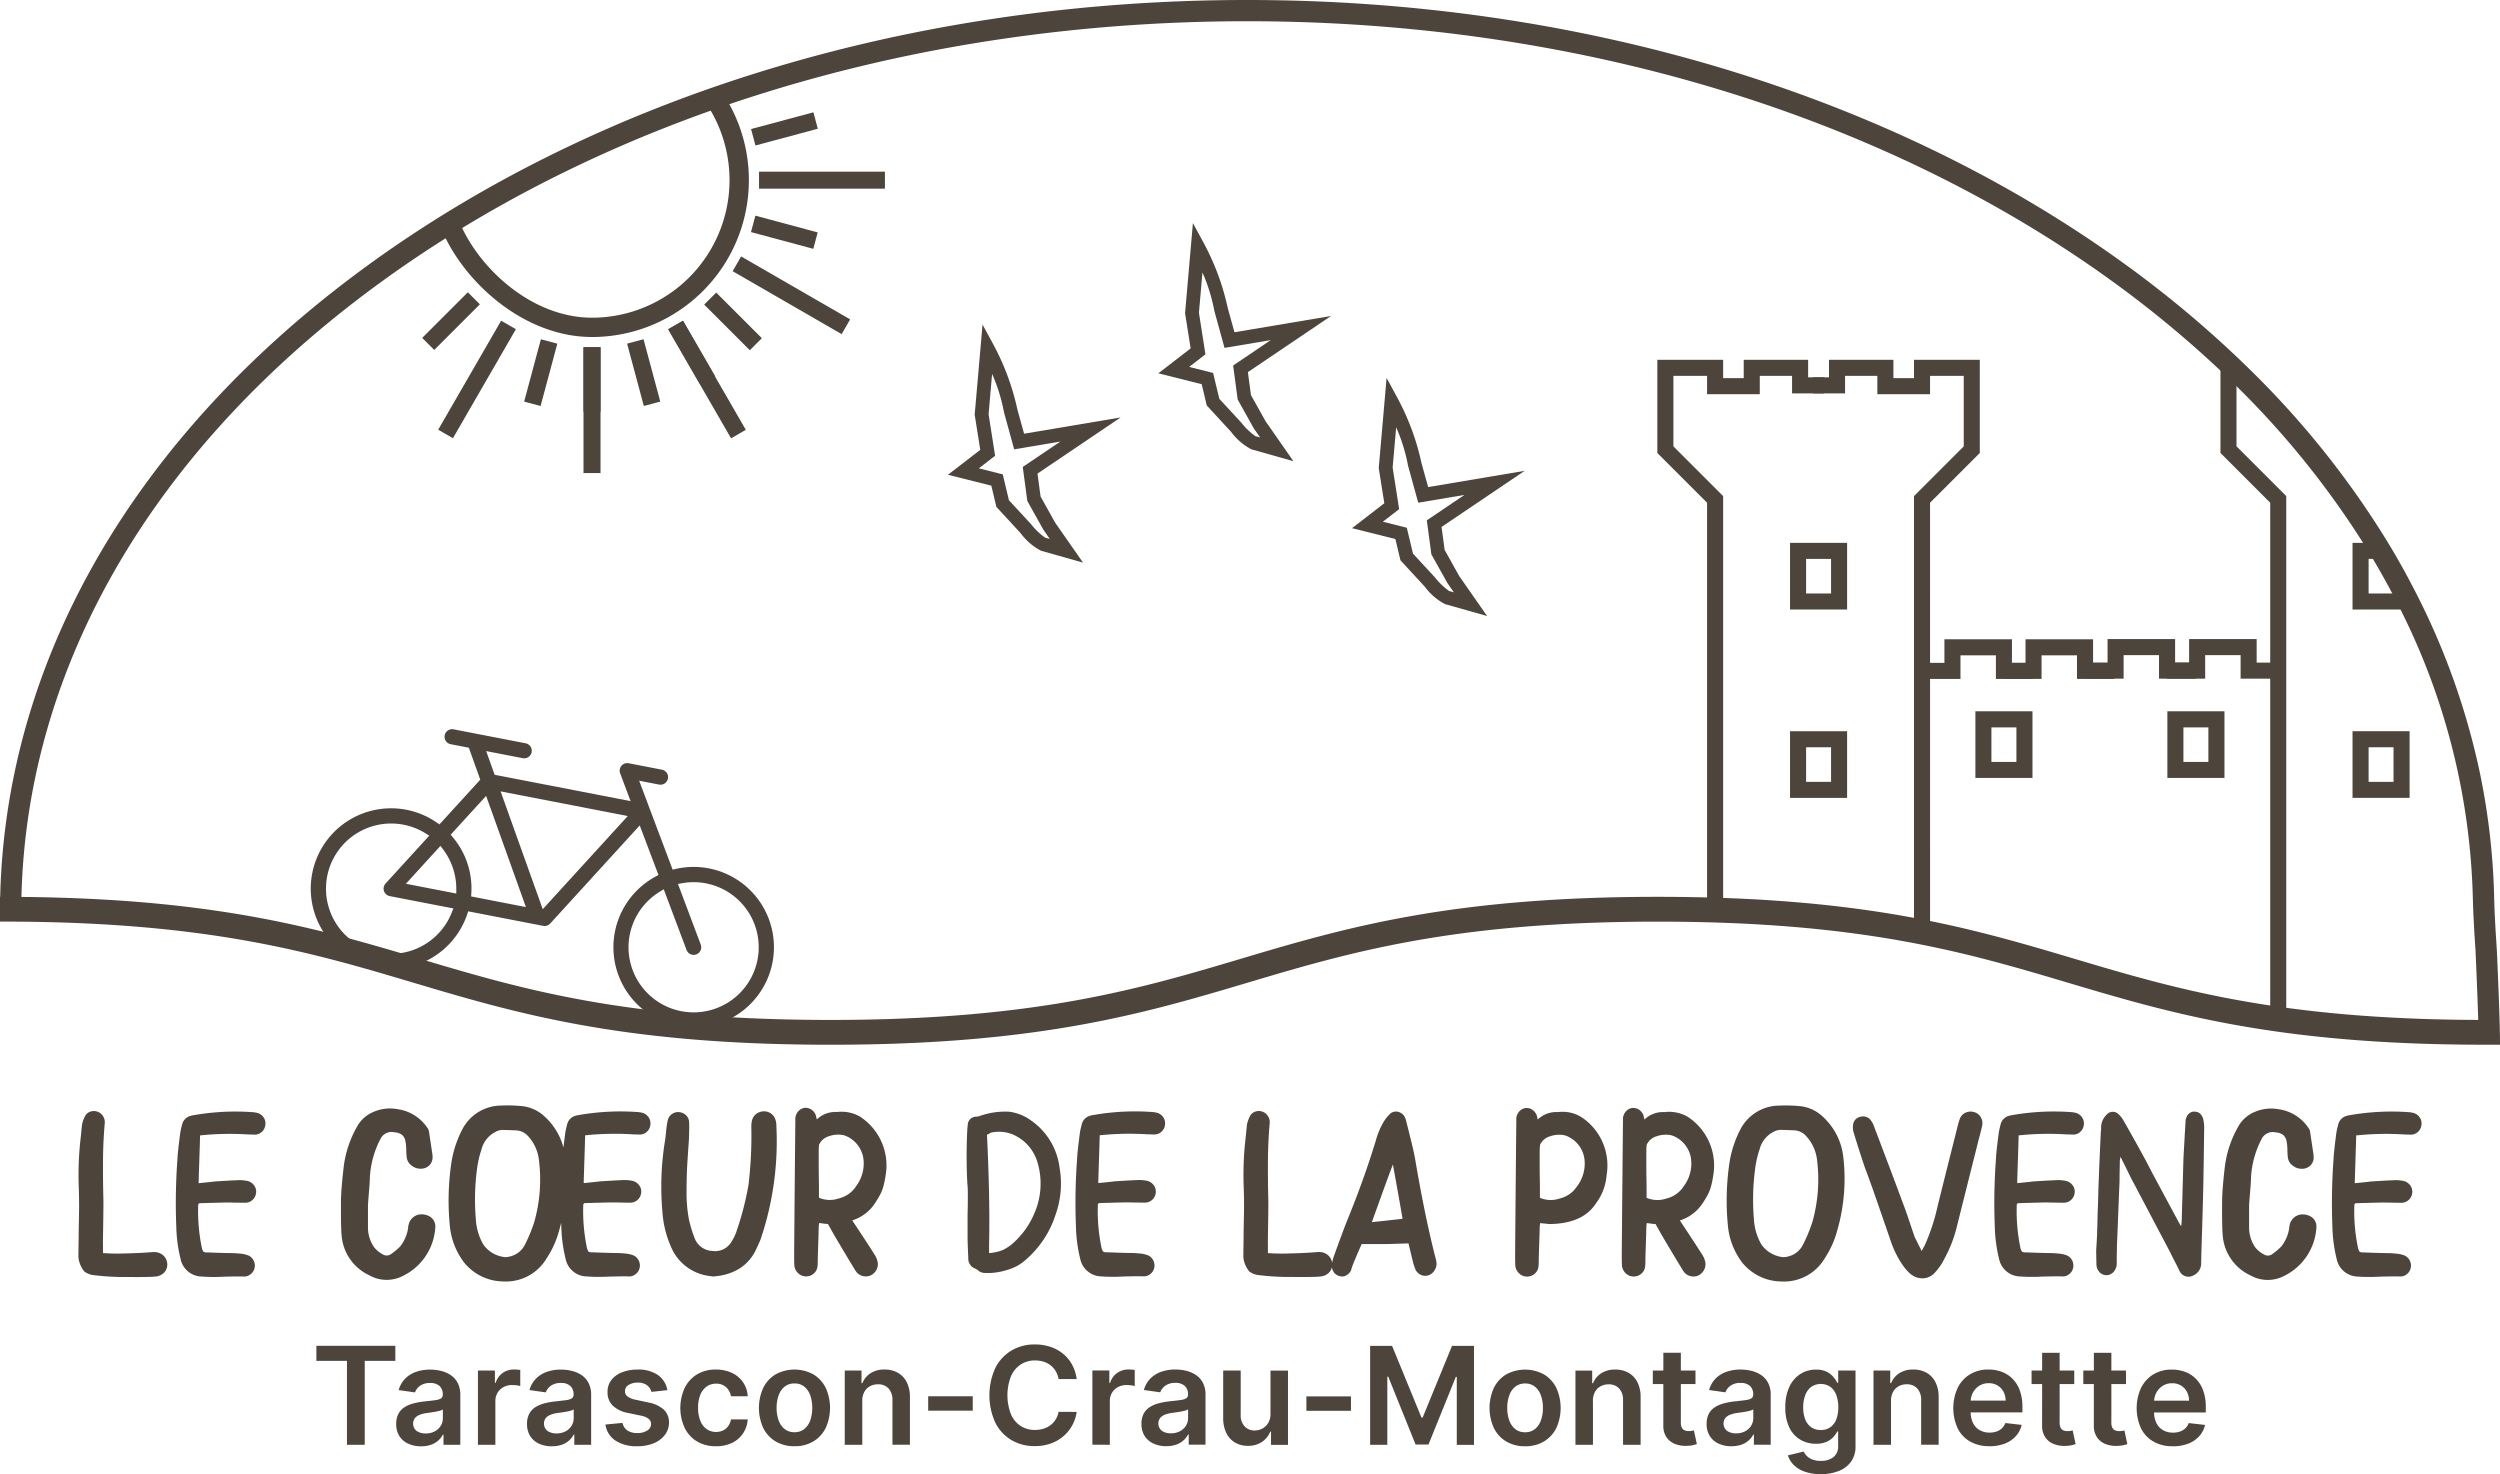 <svg id="logo" xmlns="http://www.w3.org/2000/svg" xmlns:xlink="http://www.w3.org/1999/xlink" width="268.855" height="158.539" viewBox="0 0 268.855 158.539">
  <defs>
    <clipPath id="clip-path">
      <rect id="Rectangle_496" data-name="Rectangle 496" width="268.855" height="158.539" fill="#4d453c"/>
    </clipPath>
  </defs>
  <g id="Groupe_6898" data-name="Groupe 6898" clip-path="url(#clip-path)">
    <path id="Tracé_16070" data-name="Tracé 16070" d="M269.177,112.673c0-2.427-.322-9.521-.339-9.84-.017-.278-.037-.556-.054-.841-.1-1.576-.2-3.223-.234-4.864a73.526,73.526,0,0,0-1.495-13.114,77.176,77.176,0,0,0-7.26-20.175q-1.261-2.43-2.708-4.8a95.674,95.674,0,0,0-14.257-17.954q-.875-.875-1.78-1.729a117.019,117.019,0,0,0-12.521-10.338C203.365,10.949,170.072,1,134.783,1c-35.689,0-69.252,10.145-94.5,28.568C15.389,47.726,1.491,71.785,1.014,97.447H1v1.986c22.1,0,33.332,3.344,44.2,6.578,11,3.275,22.38,6.661,44.765,6.661s33.764-3.386,44.767-6.661c10.867-3.234,22.1-6.578,44.2-6.578s33.334,3.344,44.2,6.578c10.948,3.258,22.27,6.625,44.434,6.659v0ZM178.932,97.447c-22.387,0-33.765,3.386-44.768,6.661-10.867,3.234-22.1,6.578-44.2,6.578s-33.333-3.344-44.2-6.578c-10.733-3.194-21.828-6.493-43.145-6.653.476-25.14,14.145-48.74,38.607-66.586C66.205,12.644,99.433,2.607,134.783,2.607c34.957,0,67.914,9.843,92.807,27.72a117.045,117.045,0,0,1,11.864,9.728c.583.549,1.159,1.1,1.725,1.664a94.356,94.356,0,0,1,14.013,17.32c.359.573.708,1.146,1.051,1.726q.956,1.612,1.824,3.244c.39.728.766,1.464,1.129,2.2a73.391,73.391,0,0,1,7.745,30.957c.024.959.064,1.919.115,2.864.051.99.115,1.959.176,2.895,0,.058.213,4.668.3,7.759-21.85-.038-33.025-3.361-43.83-6.576-11-3.275-22.381-6.661-44.768-6.661" transform="translate(-0.661 -0.661)" fill="#4d453c"/>
    <path id="Tracé_16071" data-name="Tracé 16071" d="M268.855,112.351l-2.288,0c-22-.067-33.279-3.425-44.191-6.672-10.843-3.227-22.055-6.564-44.1-6.564s-33.261,3.337-44.1,6.564c-11.026,3.281-22.428,6.675-44.864,6.675s-33.836-3.393-44.862-6.675C33.6,102.448,22.386,99.111.339,99.111H0V96.447H.021C.615,70.814,14.6,46.741,39.418,28.632,64.727,10.168,98.36,0,134.122,0c35.362,0,68.725,9.973,93.944,28.082A117.878,117.878,0,0,1,240.623,38.45c.6.57,1.2,1.154,1.785,1.734A96.237,96.237,0,0,1,256.714,58.2c.977,1.6,1.892,3.224,2.72,4.82a77.7,77.7,0,0,1,7.292,20.262,74.15,74.15,0,0,1,1.5,13.175c.038,1.672.135,3.319.233,4.85.009.155.019.307.029.458l.025.384c.022.405.34,7.468.34,9.861Zm-1.61-.678h.93c-.025-2.646-.316-9.1-.337-9.483l-.024-.377c-.01-.153-.021-.306-.03-.461-.1-1.536-.2-3.192-.234-4.876a73.492,73.492,0,0,0-1.488-13.054,77.023,77.023,0,0,0-7.229-20.086c-.821-1.583-1.729-3.191-2.7-4.78a95.574,95.574,0,0,0-14.206-17.891c-.576-.576-1.173-1.156-1.773-1.722A117.166,117.166,0,0,0,227.67,28.632C202.566,10.606,169.343.678,134.122.678,98.5.678,65.011,10.8,39.817,29.18,15.062,47.24,1.167,71.252.691,96.792l-.014.333v1.308c21.921.034,33.123,3.368,43.956,6.592,10.98,3.268,22.332,6.647,44.669,6.647s33.691-3.379,44.671-6.647c10.89-3.241,22.15-6.592,44.3-6.592s33.408,3.352,44.3,6.592c10.921,3.25,22.214,6.611,44.337,6.645ZM89.3,110.364c-22.146,0-33.407-3.351-44.3-6.592-10.7-3.185-21.771-6.479-43.051-6.639l-.343,0,.007-.343C2.1,71.556,15.858,47.814,40.367,29.934,65.4,11.667,98.7,1.607,134.122,1.607c35.026,0,68.056,9.867,93,27.784a117.812,117.812,0,0,1,11.9,9.756c.668.63,1.219,1.161,1.732,1.671A94.9,94.9,0,0,1,254.818,58.2c.361.576.717,1.16,1.055,1.732.626,1.056,1.242,2.151,1.831,3.257.376.7.758,1.446,1.134,2.209a73.649,73.649,0,0,1,7.78,31.1c.022.892.06,1.826.115,2.854.047.922.106,1.826.163,2.7l.013.19c0,.028.212,4.615.3,7.772l.009.349h-.349c-21.909-.038-33.1-3.369-43.926-6.59-10.98-3.268-22.334-6.647-44.671-6.647S144.58,100.5,133.6,103.772c-10.89,3.241-22.15,6.592-44.3,6.592m-87-13.906c21.152.193,32.2,3.482,42.9,6.664,10.843,3.227,22.055,6.564,44.1,6.564s33.261-3.337,44.1-6.564c11.026-3.282,22.428-6.675,44.864-6.675s33.838,3.393,44.864,6.675c10.721,3.19,21.8,6.489,43.384,6.562-.088-2.984-.279-7.244-.288-7.4l-.012-.188c-.058-.878-.117-1.785-.164-2.709-.056-1.033-.094-1.973-.116-2.873A72.983,72.983,0,0,0,258.23,65.7c-.373-.757-.751-1.493-1.124-2.19-.584-1.1-1.2-2.184-1.816-3.231-.336-.568-.688-1.146-1.046-1.718A94.243,94.243,0,0,0,240.28,41.3c-.511-.508-1.057-1.034-1.72-1.66a117.181,117.181,0,0,0-11.829-9.7C201.9,12.107,169.008,2.285,134.122,2.285c-35.282,0-68.436,10.014-93.356,28.2C16.544,48.152,2.9,71.571,2.306,96.458" fill="#4d453c"/>
    <path id="Tracé_16072" data-name="Tracé 16072" d="M706.215,115.889v7.576l5.349,5.349v55.548h-1.725V129.529l-5.349-5.349V114.16" transform="translate(-465.697 -75.465)" fill="#4d453c"/>
    <path id="Tracé_16073" data-name="Tracé 16073" d="M532.907,173.789H531.18V129.531l-5.349-5.349V114.163h7.076v1.971h2.214v-1.971h6.926v1.885h1.711v1.727h-3.438V115.89h-3.472v1.971H531.18V115.89h-3.622v7.577l5.349,5.349Z" transform="translate(-347.597 -75.467)" fill="#4d453c"/>
    <path id="Tracé_16074" data-name="Tracé 16074" d="M587.829,176.25H586.1V128.816l5.349-5.349V115.89h-3.622v1.971h-5.668V115.89h-3.472v1.885h-3.438v-1.727h1.711v-1.885h6.926v1.971H586.1v-1.971h7.076v10.019l-5.349,5.349Z" transform="translate(-380.265 -75.467)" fill="#4d453c"/>
    <path id="Tracé_16075" data-name="Tracé 16075" d="M621.755,207.089h-4v-2.534h-3.81v2.534h-4.136v-1.727h2.409v-2.534h7.263v2.534h2.27Z" transform="translate(-403.112 -134.078)" fill="#4d453c"/>
    <path id="Tracé_16076" data-name="Tracé 16076" d="M647.482,207.089h-4v-2.534h-3.81v2.534H635.54v-1.727h2.408v-2.534h7.264v2.534h2.27Z" transform="translate(-420.119 -134.078)" fill="#4d453c"/>
    <path id="Tracé_16077" data-name="Tracé 16077" d="M673.507,207.02h-4v-2.534H665.7v2.534h-4.135v-1.727h2.408v-2.534h7.264v2.534h2.27Z" transform="translate(-437.322 -134.033)" fill="#4d453c"/>
    <path id="Tracé_16078" data-name="Tracé 16078" d="M699.393,207.02h-4v-2.534h-3.81v2.534h-4.135v-1.727h2.408v-2.534h7.264v2.534h2.27Z" transform="translate(-454.434 -134.033)" fill="#4d453c"/>
    <path id="Tracé_16079" data-name="Tracé 16079" d="M626.74,232.839h6.139V225.67H626.74Zm4.41-1.725h-2.685V227.4h2.685Z" transform="translate(-414.302 -149.177)" fill="#4d453c"/>
    <path id="Tracé_16080" data-name="Tracé 16080" d="M687.65,232.839h6.139V225.67H687.65Zm4.41-1.725h-2.685V227.4h2.685Z" transform="translate(-454.566 -149.177)" fill="#4d453c"/>
    <path id="Tracé_16081" data-name="Tracé 16081" d="M567.93,179.4h6.138V172.23H567.93Zm4.413-1.725h-2.685v-3.718h2.685Z" transform="translate(-375.426 -113.851)" fill="#4d453c"/>
    <path id="Tracé_16082" data-name="Tracé 16082" d="M567.93,239.169h6.138V232H567.93Zm4.413-1.725h-2.685v-3.718h2.685Z" transform="translate(-375.426 -153.362)" fill="#4d453c"/>
    <path id="Tracé_16083" data-name="Tracé 16083" d="M746.39,172.23V179.4h6.139l-3.406-7.169Zm4.41,5.444h-2.681v-3.718H750.8Z" transform="translate(-493.395 -113.851)" fill="#4d453c"/>
    <path id="Tracé_16084" data-name="Tracé 16084" d="M746.39,239.169h6.139V232H746.39Zm4.41-1.725h-2.681v-3.718H750.8Z" transform="translate(-493.395 -153.362)" fill="#4d453c"/>
    <path id="Tracé_16085" data-name="Tracé 16085" d="M315.294,128.571l-4.517-1.278a6.39,6.39,0,0,1-2.188-1.882l-2.613-2.83-.547-2.288-4.661-1.171,3.472-2.68-.6-3.786.845-9.691,1.173,2.166a26.478,26.478,0,0,1,2.578,6.986l.718,2.588,10.382-1.749-8.94,6.037.33,2.468,1.567,2.808Zm-7.969-6.71,2.359,2.555a7.543,7.543,0,0,0,1.52,1.462l.512.144-.693-1-1.723-3.086-.489-3.656,4.046-2.732-4.969.837-1.1-4a18.642,18.642,0,0,0-1.274-4.111l-.378,4.33.7,4.474-1.752,1.352,2.574.647Z" transform="translate(-198.821 -68.064)" fill="#4d453c"/>
    <path id="Tracé_16086" data-name="Tracé 16086" d="M382.04,96.394l-4.517-1.278a6.4,6.4,0,0,1-2.189-1.883L372.722,90.4l-.546-2.288-4.661-1.171,3.472-2.68-.6-3.786.845-9.691,1.173,2.166a26.491,26.491,0,0,1,2.578,6.986l.718,2.588,10.382-1.748-8.94,6.037.33,2.468,1.568,2.808Zm-7.969-6.71,2.358,2.554a7.542,7.542,0,0,0,1.521,1.463l.512.144-.693-1-1.723-3.086-.489-3.656L379.6,83.37l-4.969.837-1.1-4a18.633,18.633,0,0,0-1.274-4.11l-.378,4.33.7,4.474-1.752,1.352,2.574.647Z" transform="translate(-242.943 -46.794)" fill="#4d453c"/>
    <path id="Tracé_16087" data-name="Tracé 16087" d="M443.491,145.508l-4.517-1.277a6.4,6.4,0,0,1-2.188-1.883l-2.613-2.83-.547-2.288-4.661-1.17,3.472-2.68-.6-3.787.845-9.691,1.173,2.165a26.482,26.482,0,0,1,2.578,6.986l.718,2.588,10.382-1.749-8.94,6.037.33,2.468,1.567,2.808Zm-7.969-6.71,2.359,2.555a7.516,7.516,0,0,0,1.52,1.462l.512.144-.693-1-1.723-3.086-.489-3.656,4.046-2.732-4.969.837-1.1-4a18.642,18.642,0,0,0-1.274-4.111l-.378,4.33.7,4.474-1.752,1.352,2.574.646Z" transform="translate(-283.565 -79.26)" fill="#4d453c"/>
    <path id="Tracé_16088" data-name="Tracé 16088" d="M138.145,263.278a8.636,8.636,0,1,0-.279-16.9l-.343.078-3.6-9.565,2.178.422a.816.816,0,0,0,.311-1.6l-3.611-.7a.816.816,0,0,0-.92,1.088l1.122,2.985-14.621-2.833-.912-2.548,3.891.754a.816.816,0,1,0,.31-1.6l-7.665-1.486a.816.816,0,1,0-.31,1.6l1.911.37,1.229,3.435-4.391,4.812-.289-.2a8.639,8.639,0,1,0,3.27,9.882l.111-.334,8.063,1.563a.819.819,0,0,0,.758-.251l9.626-10.55L136,247.031l-.309.167c-.249.135-.5.284-.733.445a8.636,8.636,0,0,0,3.19,15.635m-24.382-12.2a7.006,7.006,0,1,1-2.827-8.534l.412.255-4.7,5.15a.817.817,0,0,0,.448,1.352l6.845,1.327Zm.489-2.054-5.417-1.05,3.717-4.074.292.388a7.039,7.039,0,0,1,1.411,4.251Zm1.6.311.02-.352a8.538,8.538,0,0,0-1.467-5.318,8.758,8.758,0,0,0-.529-.7l-.224-.269,3.81-4.175,4.278,11.958Zm7.7,1.374-4.533-12.67,13.676,2.65Zm9.353,2.763a7.018,7.018,0,0,1,3.245-4.653l.414-.252,2.452,6.525a.816.816,0,0,0,1.528-.574l-2.452-6.526.477-.084a7,7,0,1,1-5.664,5.565" transform="translate(-65.187 -152.932)" fill="#4d453c"/>
    <path id="Tracé_16089" data-name="Tracé 16089" d="M156.319,55.991c-7.354,0-13.814-5.943-16.158-11.535l1.918-.8c2.085,4.973,7.784,10.259,14.24,10.259a14.8,14.8,0,0,0,12.374-22.9l1.741-1.139a16.876,16.876,0,0,1-14.115,26.116" transform="translate(-92.652 -19.749)" fill="#4d453c"/>
    <rect id="Rectangle_480" data-name="Rectangle 480" width="6.595" height="1.484" transform="matrix(0.5, -0.866, 0.866, 0.5, 50.672, 40.41)" fill="#4d453c"/>
    <rect id="Rectangle_481" data-name="Rectangle 481" width="6.595" height="1.484" transform="translate(81.802 18.632)" fill="#4d453c"/>
    <rect id="Rectangle_482" data-name="Rectangle 482" width="1.484" height="6.595" transform="translate(78.997 29.088) rotate(-60.001)" fill="#4d453c"/>
    <rect id="Rectangle_483" data-name="Rectangle 483" width="1.484" height="13.191" transform="translate(62.924 37.51)" fill="#4d453c"/>
    <path id="Tracé_16090" data-name="Tracé 16090" d="M186.958,123.69h-1.83V110.153h1.83Zm-1.484-.347h1.137V110.5h-1.137Z" transform="translate(-122.377 -72.816)" fill="#4d453c"/>
    <rect id="Rectangle_484" data-name="Rectangle 484" width="13.19" height="1.484" transform="matrix(0.5, -0.866, 0.866, 0.5, 47.361, 46.148)" fill="#4d453c"/>
    <path id="Tracé_16091" data-name="Tracé 16091" d="M140.612,114.387l-1.585-.915,6.769-11.723,1.586.915Zm-1.112-1.042.985.568,6.422-11.123-.985-.568Z" transform="translate(-91.903 -67.26)" fill="#4d453c"/>
    <rect id="Rectangle_485" data-name="Rectangle 485" width="13.191" height="1.484" transform="translate(81.802 18.632)" fill="#4d453c"/>
    <path id="Tracé_16092" data-name="Tracé 16092" d="M254.359,56.285H240.822v-1.83h13.537Zm-13.191-.346h12.844V54.8H241.169Z" transform="translate(-159.193 -35.997)" fill="#4d453c"/>
    <rect id="Rectangle_486" data-name="Rectangle 486" width="1.484" height="13.19" transform="translate(79.025 29.101) rotate(-59.998)" fill="#4d453c"/>
    <path id="Tracé_16093" data-name="Tracé 16093" d="M244.166,89.719l-11.723-6.769.915-1.586,11.723,6.769Zm-11.249-6.9,11.123,6.422.569-.985-11.123-6.422Z" transform="translate(-153.655 -53.786)" fill="#4d453c"/>
    <rect id="Rectangle_487" data-name="Rectangle 487" width="1.484" height="13.19" transform="translate(72.089 35.48) rotate(-30.002)" fill="#4d453c"/>
    <path id="Tracé_16094" data-name="Tracé 16094" d="M218.748,114.424,211.979,102.7l1.585-.915,6.769,11.723Zm-6.3-11.6,6.422,11.123.985-.568-6.422-11.123Z" transform="translate(-140.127 -67.285)" fill="#4d453c"/>
    <rect id="Rectangle_488" data-name="Rectangle 488" width="1.484" height="6.595" transform="translate(62.924 37.51)" fill="#4d453c"/>
    <path id="Tracé_16095" data-name="Tracé 16095" d="M186.958,117.094h-1.83v-6.942h1.83Zm-1.484-.347h1.137V110.5h-1.137Z" transform="translate(-122.377 -72.815)" fill="#4d453c"/>
    <rect id="Rectangle_489" data-name="Rectangle 489" width="6.595" height="1.484" transform="translate(56.58 43.067) rotate(-74.999)" fill="#4d453c"/>
    <path id="Tracé_16096" data-name="Tracé 16096" d="M168.065,114.815l-1.768-.474,1.8-6.705,1.768.474Zm-1.343-.719,1.1.294,1.617-6.035-1.1-.294Z" transform="translate(-109.929 -71.152)" fill="#4d453c"/>
    <rect id="Rectangle_490" data-name="Rectangle 490" width="6.595" height="1.484" transform="translate(45.648 36.34) rotate(-45)" fill="#4d453c"/>
    <path id="Tracé_16097" data-name="Tracé 16097" d="M135.243,98.932l-1.294-1.294,4.908-4.909,1.294,1.294Zm-.8-1.294.8.8,4.418-4.419-.8-.8Z" transform="translate(-88.546 -61.298)" fill="#4d453c"/>
    <rect id="Rectangle_491" data-name="Rectangle 491" width="6.595" height="1.484" transform="translate(80.982 14.002) rotate(-15.001)" fill="#4d453c"/>
    <path id="Tracé_16098" data-name="Tracé 16098" d="M238.761,39.21l-.474-1.768,6.705-1.8.474,1.768Zm-.049-1.523.294,1.1,6.036-1.617-.295-1.1Z" transform="translate(-157.518 -23.564)" fill="#4d453c"/>
    <rect id="Rectangle_492" data-name="Rectangle 492" width="1.484" height="6.595" transform="translate(80.973 24.843) rotate(-75.002)" fill="#4d453c"/>
    <path id="Tracé_16099" data-name="Tracé 16099" d="M244.967,72l-6.705-1.8.474-1.767,6.7,1.8Zm-6.281-2.042,6.035,1.617.294-1.1-6.035-1.617Z" transform="translate(-157.501 -45.24)" fill="#4d453c"/>
    <rect id="Rectangle_493" data-name="Rectangle 493" width="1.484" height="6.595" transform="translate(75.973 32.758) rotate(-45)" fill="#4d453c"/>
    <path id="Tracé_16100" data-name="Tracé 16100" d="M228.322,99.027l-4.909-4.909,1.294-1.294,4.909,4.909ZM223.9,94.118l4.419,4.419.8-.8-4.419-4.419Z" transform="translate(-147.685 -61.361)" fill="#4d453c"/>
    <rect id="Rectangle_494" data-name="Rectangle 494" width="1.484" height="6.595" transform="translate(72.11 35.466) rotate(-29.999)" fill="#4d453c"/>
    <path id="Tracé_16101" data-name="Tracé 16101" d="M215.513,108.672l-3.471-6.012,1.585-.915,3.471,6.012Zm-3-5.885,3.124,5.411.985-.568-3.124-5.411Z" transform="translate(-140.169 -67.258)" fill="#4d453c"/>
    <rect id="Rectangle_495" data-name="Rectangle 495" width="1.484" height="6.595" transform="translate(67.655 37.078) rotate(-14.998)" fill="#4d453c"/>
    <path id="Tracé_16102" data-name="Tracé 16102" d="M200.767,114.809l-1.8-6.705,1.768-.474,1.8,6.705Zm-1.372-6.46,1.617,6.035,1.1-.294-1.617-6.035Z" transform="translate(-131.528 -71.148)" fill="#4d453c"/>
    <path id="Tracé_16103" data-name="Tracé 16103" d="M27.52,365.453V366.6a21.228,21.228,0,0,0,2.377.038q1.637-.036,2.86-.136a2.063,2.063,0,0,1,.458,0,1.4,1.4,0,0,1,.89.449,1.3,1.3,0,0,1,.33.9,1.178,1.178,0,0,1-.359.864,1.433,1.433,0,0,1-.912.407q-.559.075-3.051.051a26.845,26.845,0,0,1-3.584-.2,1.988,1.988,0,0,1-1.017-.394,2.878,2.878,0,0,1-.558-1.109,2.143,2.143,0,0,1-.075-.61q0-.149.025-1.957,0-.508.025-1.7t.024-1.7q0-.508-.025-1.7a34.657,34.657,0,0,1,.2-5.644q.127-1.3.149-1.421a3.288,3.288,0,0,1,.305-.839.979.979,0,0,1,.559-.5,1.121,1.121,0,0,1,.763-.013,1.155,1.155,0,0,1,.61.47,1.183,1.183,0,0,1,.2.747q-.178,2.009-.19,4.08t.04,4.105q.025.153-.051,4.675m15.661-11.615a30.619,30.619,0,0,0-5.212.1q-.025,1.017-.089,2.949t-.065,2.186q1.576-.15,1.652-.178,1.5-.1,2.746-.15a4.878,4.878,0,0,1,.788.075,1.243,1.243,0,0,1,.763.47,1.114,1.114,0,0,1,.229.822,1.183,1.183,0,0,1-.381.763,1.154,1.154,0,0,1-.813.305q-.33,0-1-.013t-1.029-.013q-.254,0-2.9.075l-.1.127a19.312,19.312,0,0,0,.382,4.627,1.275,1.275,0,0,0,.178.458.793.793,0,0,0,.458.075q.483.025,1.346.051t1.043.025a10.419,10.419,0,0,1,1.271.075,2.809,2.809,0,0,1,.763.2,1.181,1.181,0,0,1,.546.585,1.194,1.194,0,0,1,.064.788,1.166,1.166,0,0,1-.432.636,1.065,1.065,0,0,1-.734.236q-.661-.025-2.275.025a17.95,17.95,0,0,1-2.275-.025,2.358,2.358,0,0,1-2.186-1.7,15.977,15.977,0,0,1-.508-3.664,64.3,64.3,0,0,1,.127-7.3q.025-.712.305-2.822.025-.2.2-.89a1.262,1.262,0,0,1,.941-.912,1.145,1.145,0,0,1,.229-.051,25.968,25.968,0,0,1,6.483-.331,3.288,3.288,0,0,1,.432.075,1.2,1.2,0,0,1,.673.483,1.127,1.127,0,0,1,.191.788,1.183,1.183,0,0,1-.356.748,1.126,1.126,0,0,1-.737.318q-.075,0-.711-.022m13.042,4.6q0,.432-.089,1.487t-.115,1.489v2.542a3.759,3.759,0,0,0,.639,1.982,2.8,2.8,0,0,0,.938.785.786.786,0,0,0,.915-.025,7.263,7.263,0,0,0,.966-.81,4.131,4.131,0,0,0,.864-2.034v-.089a.126.126,0,0,1,.025-.089,1.421,1.421,0,0,1,1.5-1.246,1.771,1.771,0,0,1,.737.2,1.248,1.248,0,0,1,.508.5,1.235,1.235,0,0,1,.149.7,6.223,6.223,0,0,1-3.508,5.234,3.789,3.789,0,0,1-3.585-.075,5.163,5.163,0,0,1-2.974-4.195q-.1-.915-.075-3.991.025-1.169.28-3.407a11.6,11.6,0,0,1,1.474-4.449,3.567,3.567,0,0,1,1.784-1.551,4.386,4.386,0,0,1,2.517-.28,4.609,4.609,0,0,1,3.229,2.008.86.86,0,0,1,.178.407l.381,2.542v.127a1.218,1.218,0,0,1-.323.942,1.284,1.284,0,0,1-.9.381,1.516,1.516,0,0,1-1.03-.343,1.256,1.256,0,0,1-.523-.877q-.025-.2-.038-.42t-.013-.458a2.467,2.467,0,0,0-.025-.394,1.578,1.578,0,0,0-.051-.382,1.183,1.183,0,0,0-.356-.747,1.467,1.467,0,0,0-.839-.293,1.324,1.324,0,0,0-1.5.712,10.108,10.108,0,0,0-1.14,4.116m10.042,9.047a7.691,7.691,0,0,1-1.449-3.888,27.708,27.708,0,0,1,.2-6.89,11.709,11.709,0,0,1,1.144-3.407,4.743,4.743,0,0,1,4.22-2.568,15.734,15.734,0,0,1,2.085.051,4.157,4.157,0,0,1,2.542,1.122,6.885,6.885,0,0,1,2.21,4.244,20.005,20.005,0,0,1-.636,8.008,10.152,10.152,0,0,1-1.346,3,5.092,5.092,0,0,1-4.678,2.491,5.491,5.491,0,0,1-4.3-2.161Zm1.5-10.064a24.981,24.981,0,0,0-.149,5.491,6.134,6.134,0,0,0,.81,2.771,3.252,3.252,0,0,0,2.288,1.346,1.488,1.488,0,0,0,.508-.051,2.4,2.4,0,0,0,1.678-1.295,16.2,16.2,0,0,0,.991-2.393,16.727,16.727,0,0,0,.508-6.737,4.526,4.526,0,0,0-1.217-2.59,1.8,1.8,0,0,0-1.246-.559q-1.144-.051-1.5-.051a1.579,1.579,0,0,0-.636.178,2.921,2.921,0,0,0-1.576,1.932,10.9,10.9,0,0,0-.461,1.957m16.821-3.585a30.616,30.616,0,0,0-5.211.1q-.025,1.017-.089,2.949t-.063,2.186q1.576-.15,1.652-.178,1.5-.1,2.746-.15a4.875,4.875,0,0,1,.788.075,1.245,1.245,0,0,1,.763.47,1.117,1.117,0,0,1,.229.822,1.183,1.183,0,0,1-.381.763,1.156,1.156,0,0,1-.814.305q-.33,0-1-.013t-1.03-.013q-.254,0-2.9.075l-.1.127a19.311,19.311,0,0,0,.381,4.627,1.274,1.274,0,0,0,.178.458.793.793,0,0,0,.458.075q.483.025,1.346.051t1.042.025a10.415,10.415,0,0,1,1.271.075,2.809,2.809,0,0,1,.763.2,1.183,1.183,0,0,1,.547.585,1.2,1.2,0,0,1,.063.788,1.166,1.166,0,0,1-.432.636,1.066,1.066,0,0,1-.736.236q-.661-.025-2.275.025a17.95,17.95,0,0,1-2.275-.025,2.358,2.358,0,0,1-2.186-1.7,15.977,15.977,0,0,1-.508-3.664,64.3,64.3,0,0,1,.127-7.3q.025-.712.305-2.822.025-.2.2-.89a1.261,1.261,0,0,1,.941-.915,1.147,1.147,0,0,1,.229-.051,25.984,25.984,0,0,1,6.483-.331,3.283,3.283,0,0,1,.432.075A1.2,1.2,0,0,1,86.2,352a1.125,1.125,0,0,1,.19.788,1.182,1.182,0,0,1-.356.748,1.128,1.128,0,0,1-.737.318q-.075.007-.711-.019m5.949.61q-.025.229-.178,2.617-.075,1.3-.075,2.975a15.15,15.15,0,0,0,.254,2.949,13.962,13.962,0,0,0,.611,2.01,2.124,2.124,0,0,0,1.907,1.373,2.019,2.019,0,0,0,2.056-.993,4.669,4.669,0,0,0,.508-1.017,32.4,32.4,0,0,0,1.322-5.084,44.514,44.514,0,0,0,.305-6.206,2.855,2.855,0,0,1,.051-.636,1.254,1.254,0,0,1,.394-.725,1.331,1.331,0,0,1,.776-.343,1.277,1.277,0,0,1,1.373.89,1.931,1.931,0,0,1,.1.661,32.9,32.9,0,0,1-1.678,12.152q-.127.356-.483,1.093a4.818,4.818,0,0,1-1.742,2.064,5.862,5.862,0,0,1-2.631.864,1.032,1.032,0,0,1-.458,0,5.188,5.188,0,0,1-4.118-2.692,11.062,11.062,0,0,1-1.144-4.22,30.492,30.492,0,0,1,.28-7.678q.051-.305.1-.839t.075-.686a6.645,6.645,0,0,1,.127-.686,1.138,1.138,0,0,1,1.271-.839,1.169,1.169,0,0,1,.7.343,1.08,1.08,0,0,1,.318.725q.027.582-.024,1.929m19.98,6.839a4.529,4.529,0,0,1-2.415,1.8q1.754,2.644,2.393,3.664a2.215,2.215,0,0,1,.33.763,1.26,1.26,0,0,1-.114.877,1.359,1.359,0,0,1-.648.623,1.285,1.285,0,0,1-.89.038,1.244,1.244,0,0,1-.712-.546q-.636-1.017-2.288-3.814l-.686-1.22a4.138,4.138,0,0,1-.534-.051q-.356-.051-.407-.051-.051.381-.051.407,0,.407-.051,1.894t-.051,1.916a2.794,2.794,0,0,1-.025.432,1.16,1.16,0,0,1-.407.788,1.232,1.232,0,0,1-.826.305,1.2,1.2,0,0,1-.822-.318,1.317,1.317,0,0,1-.433-.8q-.025-.356-.025-1.068.025-4.042.127-14.466v-.381a1.284,1.284,0,0,1,.331-.737,1.087,1.087,0,0,1,.686-.356,1.126,1.126,0,0,1,.724.191,1.263,1.263,0,0,1,.47.623q0,.025.1.432a2.853,2.853,0,0,1,2.161-.8,3.992,3.992,0,0,1,2.441.47,6.254,6.254,0,0,1,2.8,6.33,11.487,11.487,0,0,1-.242,1.2,4.851,4.851,0,0,1-.305.8,10.22,10.22,0,0,1-.633,1.053m-2.034-1.83a4.05,4.05,0,0,0,.817-3.051,3.124,3.124,0,0,0-1.7-2.314,1.86,1.86,0,0,0-.776-.216,2.874,2.874,0,0,0-1.233.165,1.676,1.676,0,0,0-.991.788q-.1.075-.1.839v1.421q0,.839.013,1.525t.013,1.3v.737a2.937,2.937,0,0,0,2.135.075,3.065,3.065,0,0,0,1.83-1.267Zm12.025,3.33q0-.356.013-.9t.013-.941v-.9a7.506,7.506,0,0,0-.051-.915,55.459,55.459,0,0,1,0-5.873q.025-.356.051-.508a.9.9,0,0,1,.864-.814,1.3,1.3,0,0,0,.483-.1,8.206,8.206,0,0,1,3.127-.432,5.145,5.145,0,0,1,2.364.966,7.262,7.262,0,0,1,3.026,5.034,9.923,9.923,0,0,1-.432,5.084,10.72,10.72,0,0,1-3.254,4.881,4.9,4.9,0,0,1-1.932,1.042,6.71,6.71,0,0,1-2.415.331,1.122,1.122,0,0,1-.763-.305,1.316,1.316,0,0,0-.305-.178,1.129,1.129,0,0,1-.712-1.122q-.051-1.042-.075-1.932Zm2.313,2.873v.941a4.665,4.665,0,0,0,1.487-.33,4.824,4.824,0,0,0,1.261-.891,8.8,8.8,0,0,0,2.11-3.025,7.967,7.967,0,0,0,.305-5.644,4.694,4.694,0,0,0-2.517-2.822,3.973,3.973,0,0,0-2.364-.254.579.579,0,0,0-.242.114.578.578,0,0,1-.267.115q.334,6.815.229,11.8Zm17.11-11.822a30.621,30.621,0,0,0-5.212.1q-.025,1.017-.089,2.949t-.064,2.186q1.576-.15,1.652-.178,1.5-.1,2.746-.15a4.882,4.882,0,0,1,.788.075,1.245,1.245,0,0,1,.763.47,1.116,1.116,0,0,1,.229.822,1.183,1.183,0,0,1-.381.763,1.154,1.154,0,0,1-.813.305q-.33,0-1-.013t-1.029-.013q-.254,0-2.9.075l-.1.127a19.328,19.328,0,0,0,.381,4.627,1.281,1.281,0,0,0,.178.458.793.793,0,0,0,.458.075q.483.025,1.346.051t1.042.025a10.41,10.41,0,0,1,1.271.075,2.805,2.805,0,0,1,.763.2,1.181,1.181,0,0,1,.547.585,1.2,1.2,0,0,1,.064.788,1.168,1.168,0,0,1-.432.636,1.066,1.066,0,0,1-.738.229q-.661-.025-2.275.025a17.943,17.943,0,0,1-2.271-.019,2.359,2.359,0,0,1-2.186-1.7,16,16,0,0,1-.508-3.664,64.375,64.375,0,0,1,.127-7.3q.025-.712.305-2.822.025-.2.2-.89a1.261,1.261,0,0,1,.941-.915,1.153,1.153,0,0,1,.229-.051,25.984,25.984,0,0,1,6.483-.331,3.282,3.282,0,0,1,.432.075,1.2,1.2,0,0,1,.673.483,1.127,1.127,0,0,1,.191.788,1.184,1.184,0,0,1-.356.748,1.13,1.13,0,0,1-.737.318q-.076.007-.711-.019ZM152.8,365.453V366.6a21.229,21.229,0,0,0,2.377.038q1.64-.038,2.86-.14a2.067,2.067,0,0,1,.458,0,1.4,1.4,0,0,1,.89.449,1.3,1.3,0,0,1,.33.9,1.176,1.176,0,0,1-.356.864,1.432,1.432,0,0,1-.915.406q-.559.075-3.051.051a26.845,26.845,0,0,1-3.584-.2,1.988,1.988,0,0,1-1.017-.394,2.883,2.883,0,0,1-.559-1.106,2.145,2.145,0,0,1-.075-.61q0-.15.025-1.958,0-.508.025-1.7t.025-1.7q0-.508-.025-1.7a34.7,34.7,0,0,1,.2-5.644q.127-1.3.149-1.421a3.288,3.288,0,0,1,.305-.839.977.977,0,0,1,.559-.5,1.121,1.121,0,0,1,.763-.013,1.157,1.157,0,0,1,.61.47,1.187,1.187,0,0,1,.2.748q-.178,2.008-.191,4.08t.038,4.106q.027.149-.049,4.671m15.584,1.983q-.051-.178-.458-1.881-2.313.075-2.542.075h-2.492q-.686,1.526-.991,2.339a3.537,3.537,0,0,0-.149.483,1.293,1.293,0,0,1-.547.559.9.9,0,0,1-.724.051,1.024,1.024,0,0,1-.612-.453,1.212,1.212,0,0,1-.178-.814,5.15,5.15,0,0,1,.229-.915q1.068-2.949,1.421-3.814,1.83-4.474,3.076-8.593a8.679,8.679,0,0,1,.661-1.678,4.288,4.288,0,0,1,.788-1.093.929.929,0,0,1,.839-.318,1.1,1.1,0,0,1,.788.523,1.7,1.7,0,0,1,.178.458l.343,1.373q.241.966.407,1.678t.271,1.371q1.042,6.076,2.135,10.3.075.28.1.432a1.288,1.288,0,0,1-.165.877,1.246,1.246,0,0,1-.651.575,1.106,1.106,0,0,1-.839-.025,1.191,1.191,0,0,1-.61-.61,7.265,7.265,0,0,1-.28-.893Zm-1.093-4.525q-.407-2.365-1.042-5.847-.356.941-.737,1.983t-.823,2.275q-.448,1.233-.7,1.944,1.217-.123,3.3-.355m14.44-11.11q0,.025.1.432a2.856,2.856,0,0,1,2.161-.8,3.88,3.88,0,0,1,2.415.47,6.169,6.169,0,0,1,2.377,2.733,6.253,6.253,0,0,1,.448,3.6,5.823,5.823,0,0,1-1.169,3.051q-1.4,2.136-4.935,2.187-.051,0-1.042-.1l-.051.407q0,.407-.051,1.894t-.052,1.923a2.794,2.794,0,0,1-.025.432,1.157,1.157,0,0,1-.407.788,1.23,1.23,0,0,1-.822.305,1.2,1.2,0,0,1-.826-.318,1.318,1.318,0,0,1-.432-.8q-.025-.356-.025-1.068.025-4.042.127-14.466v-.381a1.286,1.286,0,0,1,.33-.737,1.088,1.088,0,0,1,.686-.356,1,1,0,0,1,.5.075,1.21,1.21,0,0,1,.419.292,1.412,1.412,0,0,1,.276.446Zm.305,3.864v1.421q0,.839.013,1.525t.013,1.3v.738a2.94,2.94,0,0,0,2.136.075,3.066,3.066,0,0,0,1.83-1.271,4.051,4.051,0,0,0,.813-3.043,3.124,3.124,0,0,0-1.7-2.314,1.86,1.86,0,0,0-.776-.216,2.874,2.874,0,0,0-1.233.165,1.678,1.678,0,0,0-.992.788q-.1.076-.1.839Zm17.491,5.618a4.529,4.529,0,0,1-2.415,1.805q1.754,2.644,2.393,3.664a2.215,2.215,0,0,1,.33.763,1.261,1.261,0,0,1-.114.877,1.362,1.362,0,0,1-.648.623,1.286,1.286,0,0,1-.89.038,1.243,1.243,0,0,1-.712-.547q-.636-1.017-2.288-3.813l-.686-1.221a4.079,4.079,0,0,1-.534-.051q-.356-.051-.407-.051-.051.382-.051.407,0,.407-.051,1.894t-.051,1.92a2.788,2.788,0,0,1-.025.432,1.16,1.16,0,0,1-.407.788,1.231,1.231,0,0,1-.823.305,1.2,1.2,0,0,1-.826-.318,1.318,1.318,0,0,1-.432-.8q-.025-.356-.025-1.068.025-4.042.127-14.466v-.381a1.286,1.286,0,0,1,.33-.737,1.089,1.089,0,0,1,.686-.356,1.127,1.127,0,0,1,.725.191,1.263,1.263,0,0,1,.47.623q0,.025.1.432a2.853,2.853,0,0,1,2.161-.8,3.993,3.993,0,0,1,2.44.47,6.254,6.254,0,0,1,2.8,6.33,11.507,11.507,0,0,1-.242,1.2,4.852,4.852,0,0,1-.305.8,10.161,10.161,0,0,1-.633,1.053Zm-2.034-1.83a4.05,4.05,0,0,0,.813-3.048,3.124,3.124,0,0,0-1.7-2.314,1.86,1.86,0,0,0-.775-.216,2.875,2.875,0,0,0-1.233.165,1.676,1.676,0,0,0-.991.788q-.1.075-.1.839v1.421q0,.839.013,1.525t.013,1.3v.737a2.937,2.937,0,0,0,2.135.075,3.065,3.065,0,0,0,1.83-1.267Zm6.229,8.034a7.692,7.692,0,0,1-1.449-3.888,27.692,27.692,0,0,1,.2-6.89,11.709,11.709,0,0,1,1.144-3.407,4.743,4.743,0,0,1,4.22-2.568,15.738,15.738,0,0,1,2.085.051,4.157,4.157,0,0,1,2.542,1.122,6.885,6.885,0,0,1,2.21,4.244,20.005,20.005,0,0,1-.636,8.008,10.153,10.153,0,0,1-1.346,3,5.093,5.093,0,0,1-4.678,2.491,5.49,5.49,0,0,1-4.3-2.161Zm1.5-10.067a24.943,24.943,0,0,0-.149,5.491,6.131,6.131,0,0,0,.813,2.771,3.253,3.253,0,0,0,2.288,1.346,1.5,1.5,0,0,0,.508-.051,2.4,2.4,0,0,0,1.678-1.3,16.149,16.149,0,0,0,.992-2.393,16.731,16.731,0,0,0,.508-6.737,4.528,4.528,0,0,0-1.221-2.593,1.8,1.8,0,0,0-1.246-.559q-1.144-.051-1.5-.051a1.58,1.58,0,0,0-.636.178,2.921,2.921,0,0,0-1.576,1.932,10.853,10.853,0,0,0-.461,1.965Zm17.16,7.477q.025.075.737,1.474.28-.534.305-.559a21.375,21.375,0,0,0,1.373-4.119q.305-1.271,2.263-9.047.1-.331.149-.458a1.168,1.168,0,0,1,.61-.686,1.307,1.307,0,0,1,.915-.075,1.17,1.17,0,0,1,.737.559,1.243,1.243,0,0,1,.149.916q-.075.381-.267,1.093t-.216.839q-2.186,8.694-2.263,9.025a14.133,14.133,0,0,1-1.346,3.407,5.881,5.881,0,0,1-.941,1.373,1.817,1.817,0,0,1-1.3.673,2.018,2.018,0,0,1-1.4-.5,4.441,4.441,0,0,1-.661-.712,10.284,10.284,0,0,1-1.3-2.415q-1.322-3.814-2.009-5.8-.127-.356-.432-1.2t-.483-1.3q-.631-1.883-1.214-3.79a2.039,2.039,0,0,1-.051-.788.972.972,0,0,1,.788-.864,1.009,1.009,0,0,1,1.144.407,1.761,1.761,0,0,1,.28.508q2.415,6.356,3.127,8.313.254.636.673,1.881t.619,1.831Zm16.375-11.059a30.619,30.619,0,0,0-5.212.1q-.025,1.017-.089,2.949t-.064,2.186q1.576-.15,1.652-.178,1.5-.1,2.746-.15a4.882,4.882,0,0,1,.788.075,1.245,1.245,0,0,1,.763.47,1.117,1.117,0,0,1,.229.822,1.183,1.183,0,0,1-.381.763,1.155,1.155,0,0,1-.814.305q-.33,0-1-.013t-1.03-.013q-.254,0-2.9.075l-.1.127a19.327,19.327,0,0,0,.381,4.627,1.277,1.277,0,0,0,.178.458.793.793,0,0,0,.458.075q.483.025,1.346.051t1.042.025a10.414,10.414,0,0,1,1.271.075,2.806,2.806,0,0,1,.763.2,1.183,1.183,0,0,1,.547.585,1.2,1.2,0,0,1,.063.788,1.166,1.166,0,0,1-.432.636,1.065,1.065,0,0,1-.737.229q-.661-.025-2.275.025a17.965,17.965,0,0,1-2.277-.019,2.359,2.359,0,0,1-2.186-1.7,16,16,0,0,1-.508-3.664,64.371,64.371,0,0,1,.127-7.3q.025-.712.305-2.822.025-.2.2-.89a1.261,1.261,0,0,1,.938-.912,1.156,1.156,0,0,1,.229-.051,25.969,25.969,0,0,1,6.483-.331,3.269,3.269,0,0,1,.432.075,1.2,1.2,0,0,1,.673.483,1.127,1.127,0,0,1,.19.788,1.184,1.184,0,0,1-.356.748,1.127,1.127,0,0,1-.737.318q-.073,0-.708-.022Zm12.1,9.61a1.356,1.356,0,0,0,.178.255q.051-.661.051-.687.178-6.43.178-6.5.051-1.017.229-4.068a1.254,1.254,0,0,1,.267-.748.847.847,0,0,1,.623-.318,1.365,1.365,0,0,1,.381.051.689.689,0,0,1,.305.178,1.333,1.333,0,0,1,.229.318,1.162,1.162,0,0,1,.127.42,3.638,3.638,0,0,1,.075.712q-.075,5.8-.127,7.525-.025,1.169-.1,3.508t-.1,3.508a1.421,1.421,0,0,1-.839,1.4,1.07,1.07,0,0,1-1.456-.411,1.04,1.04,0,0,1-.069-.149q-.127-.28-.318-.648l-.368-.712q-.178-.343-.305-.623-.61-1.144-2-3.788t-2.148-4.068l-1.169-2.364-.075.407q0,.33-.013.877t-.013,1q0,.458-.025.864-.051,1.221-.14,3.5t-.115,2.835q0,.15-.025,1.346v.709a1.371,1.371,0,0,1-.369.877,1.056,1.056,0,0,1-.776.319,1.02,1.02,0,0,1-.748-.369,1.271,1.271,0,0,1-.292-.851q-.025-.813-.025-1.5.025-.356.063-1.017t.038-.992q.025-.559.038-1.22t.038-1.246q.025-.585.038-1.208t.038-1.258q.025-.636.051-1.22,0-.356.2-4.627a.349.349,0,0,1,.013-.075.351.351,0,0,0,.013-.075v-.149a1.923,1.923,0,0,1,.585-1.449.89.89,0,0,1,.636-.318.911.911,0,0,1,.661.267,2.917,2.917,0,0,1,.534.686q2.237,3.94,3.025,5.517.252.474,3,5.584m7.678-5.009q0,.432-.089,1.487t-.115,1.49v2.542a3.761,3.761,0,0,0,.636,1.983,2.8,2.8,0,0,0,.941.784.786.786,0,0,0,.915-.025,7.309,7.309,0,0,0,.963-.81,4.134,4.134,0,0,0,.864-2.034v-.089a.123.123,0,0,1,.025-.089,1.42,1.42,0,0,1,1.5-1.246,1.771,1.771,0,0,1,.737.2,1.248,1.248,0,0,1,.508.5,1.232,1.232,0,0,1,.149.7,6.222,6.222,0,0,1-3.508,5.234,3.789,3.789,0,0,1-3.585-.075,5.164,5.164,0,0,1-2.974-4.195q-.1-.911-.073-3.99.025-1.169.28-3.407a11.59,11.59,0,0,1,1.474-4.449,3.568,3.568,0,0,1,1.78-1.551,4.387,4.387,0,0,1,2.517-.28,4.611,4.611,0,0,1,3.229,2.008.86.86,0,0,1,.178.407l.381,2.542v.127a1.217,1.217,0,0,1-.318.941,1.283,1.283,0,0,1-.9.381,1.516,1.516,0,0,1-1.03-.343,1.256,1.256,0,0,1-.523-.877q-.025-.2-.038-.42t-.013-.458a2.466,2.466,0,0,0-.025-.394,1.579,1.579,0,0,0-.051-.382,1.183,1.183,0,0,0-.356-.747,1.467,1.467,0,0,0-.839-.293,1.324,1.324,0,0,0-1.5.712,10.114,10.114,0,0,0-1.139,4.116Zm16.525-4.6a30.589,30.589,0,0,0-5.212.1q-.025,1.017-.089,2.949t-.064,2.187q1.577-.15,1.653-.178,1.5-.1,2.746-.15a4.913,4.913,0,0,1,.788.075,1.243,1.243,0,0,1,.763.47,1.116,1.116,0,0,1,.229.822,1.182,1.182,0,0,1-.381.763,1.154,1.154,0,0,1-.813.305q-.331,0-1-.013t-1.029-.013q-.254,0-2.9.075l-.1.127a19.325,19.325,0,0,0,.381,4.627,1.278,1.278,0,0,0,.178.458.793.793,0,0,0,.458.075q.483.025,1.346.051t1.042.025a10.405,10.405,0,0,1,1.271.075,2.811,2.811,0,0,1,.763.2,1.18,1.18,0,0,1,.546.585,1.2,1.2,0,0,1,.064.788,1.168,1.168,0,0,1-.432.636,1.067,1.067,0,0,1-.738.229q-.661-.025-2.275.025a18.059,18.059,0,0,1-2.274-.017,2.359,2.359,0,0,1-2.186-1.7,15.994,15.994,0,0,1-.508-3.664,64.371,64.371,0,0,1,.127-7.3q.025-.712.305-2.822.025-.2.2-.89a1.261,1.261,0,0,1,.941-.915,1.158,1.158,0,0,1,.229-.051,25.985,25.985,0,0,1,6.483-.331,3.273,3.273,0,0,1,.432.075,1.2,1.2,0,0,1,.673.483,1.125,1.125,0,0,1,.191.788,1.184,1.184,0,0,1-.356.748,1.129,1.129,0,0,1-.737.318q-.077.007-.711-.019Z" transform="translate(-16.446 -231.842)" fill="#4d453c"/>
    <path id="Tracé_16104" data-name="Tracé 16104" d="M100.376,428.326v-1.617h8.493v1.617h-3.29v9.029h-1.913v-9.029Zm11.259,9.19a3.288,3.288,0,0,1-1.364-.273,2.2,2.2,0,0,1-.957-.808,2.357,2.357,0,0,1-.351-1.32,2.25,2.25,0,0,1,.249-1.118,1.932,1.932,0,0,1,.681-.706,3.487,3.487,0,0,1,.975-.4,8.124,8.124,0,0,1,1.125-.2q.7-.072,1.138-.132a1.649,1.649,0,0,0,.637-.187.438.438,0,0,0,.2-.4v-.031a1.18,1.18,0,0,0-.348-.91,1.427,1.427,0,0,0-1-.322,1.785,1.785,0,0,0-1.094.3,1.49,1.49,0,0,0-.543.712l-1.756-.249a2.821,2.821,0,0,1,.686-1.219,3.024,3.024,0,0,1,1.171-.738,4.522,4.522,0,0,1,1.528-.247,4.987,4.987,0,0,1,1.149.135,3.274,3.274,0,0,1,1.045.444,2.29,2.29,0,0,1,.761.84,2.751,2.751,0,0,1,.289,1.326v5.345h-1.81v-1.1h-.063a2.281,2.281,0,0,1-.481.621,2.308,2.308,0,0,1-.775.463,3.106,3.106,0,0,1-1.089.174m.489-1.383a2.026,2.026,0,0,0,.982-.226,1.655,1.655,0,0,0,.644-.6,1.547,1.547,0,0,0,.226-.816v-.942a.882.882,0,0,1-.3.135,4.437,4.437,0,0,1-.468.109q-.26.047-.515.083l-.442.062a3.3,3.3,0,0,0-.754.187,1.261,1.261,0,0,0-.527.361,1.009,1.009,0,0,0,.187,1.381,1.649,1.649,0,0,0,.964.265Zm5.624,1.222v-7.984h1.824V430.7h.083a2,2,0,0,1,.751-1.068,2.059,2.059,0,0,1,1.219-.377q.156,0,.351.013a2.557,2.557,0,0,1,.325.039v1.731a2.073,2.073,0,0,0-.377-.076,3.8,3.8,0,0,0-.5-.034,1.906,1.906,0,0,0-.923.221,1.652,1.652,0,0,0-.644.61,1.717,1.717,0,0,0-.234.9v4.694Zm7.953.161a3.289,3.289,0,0,1-1.364-.273,2.192,2.192,0,0,1-.957-.809,2.357,2.357,0,0,1-.352-1.32,2.252,2.252,0,0,1,.249-1.118,1.929,1.929,0,0,1,.681-.707,3.486,3.486,0,0,1,.975-.4,8.064,8.064,0,0,1,1.125-.2q.7-.075,1.137-.133a1.655,1.655,0,0,0,.637-.187.438.438,0,0,0,.2-.4v-.031a1.179,1.179,0,0,0-.348-.91,1.425,1.425,0,0,0-1-.322,1.786,1.786,0,0,0-1.094.3,1.489,1.489,0,0,0-.543.712l-1.756-.249a2.824,2.824,0,0,1,.688-1.218,3.024,3.024,0,0,1,1.171-.738,4.508,4.508,0,0,1,1.528-.247,4.948,4.948,0,0,1,1.149.135,3.258,3.258,0,0,1,1.045.444,2.288,2.288,0,0,1,.761.84,2.746,2.746,0,0,1,.289,1.325v5.344h-1.81v-1.1h-.063a2.281,2.281,0,0,1-.481.621,2.308,2.308,0,0,1-.775.463,3.108,3.108,0,0,1-1.089.174m.489-1.383a2.028,2.028,0,0,0,.983-.226,1.657,1.657,0,0,0,.644-.6,1.55,1.55,0,0,0,.226-.816v-.942a.882.882,0,0,1-.3.135,4.431,4.431,0,0,1-.468.109q-.26.047-.515.083l-.442.062a3.3,3.3,0,0,0-.753.187,1.264,1.264,0,0,0-.527.361,1.009,1.009,0,0,0,.187,1.381,1.65,1.65,0,0,0,.964.265Zm11.935-4.653-1.715.187a1.406,1.406,0,0,0-.253-.489,1.28,1.28,0,0,0-.481-.369,1.742,1.742,0,0,0-.738-.141,1.789,1.789,0,0,0-.985.255.749.749,0,0,0-.393.66.688.688,0,0,0,.257.567,2.151,2.151,0,0,0,.87.359l1.362.293a3.451,3.451,0,0,1,1.684.773,1.851,1.851,0,0,1,.559,1.388,2.167,2.167,0,0,1-.439,1.328,2.843,2.843,0,0,1-1.2.9,4.536,4.536,0,0,1-1.767.322,4.086,4.086,0,0,1-2.363-.616,2.459,2.459,0,0,1-1.066-1.718l1.835-.176a1.292,1.292,0,0,0,.53.816,1.842,1.842,0,0,0,1.054.276,1.9,1.9,0,0,0,1.079-.276.807.807,0,0,0,.41-.681.712.712,0,0,0-.262-.567,1.875,1.875,0,0,0-.813-.343l-1.361-.287a3.227,3.227,0,0,1-1.7-.808,1.971,1.971,0,0,1-.546-1.443,2.05,2.05,0,0,1,.4-1.281,2.626,2.626,0,0,1,1.138-.84,4.427,4.427,0,0,1,1.687-.3,3.647,3.647,0,0,1,2.212.6,2.517,2.517,0,0,1,1,1.614Zm5.211,6.031a3.845,3.845,0,0,1-2.049-.527,3.479,3.479,0,0,1-1.315-1.452,5.182,5.182,0,0,1,.008-4.288,3.505,3.505,0,0,1,1.323-1.455,3.807,3.807,0,0,1,2.025-.522,3.976,3.976,0,0,1,1.723.356,2.914,2.914,0,0,1,1.707,2.513h-1.8a1.739,1.739,0,0,0-.517-.964,1.518,1.518,0,0,0-1.089-.387,1.71,1.71,0,0,0-1.013.309,2,2,0,0,0-.678.888,3.57,3.57,0,0,0-.242,1.383,3.694,3.694,0,0,0,.239,1.4,2.017,2.017,0,0,0,.673.9,1.822,1.822,0,0,0,1.767.156,1.475,1.475,0,0,0,.553-.46,1.776,1.776,0,0,0,.307-.733h1.8a3.119,3.119,0,0,1-.5,1.5,2.929,2.929,0,0,1-1.174,1.019,3.907,3.907,0,0,1-1.747.366Zm8.451,0a3.865,3.865,0,0,1-2.027-.515,3.479,3.479,0,0,1-1.328-1.44,5.234,5.234,0,0,1,0-4.329,3.473,3.473,0,0,1,1.328-1.445,4.25,4.25,0,0,1,4.054,0,3.47,3.47,0,0,1,1.328,1.445,5.234,5.234,0,0,1,0,4.329,3.479,3.479,0,0,1-1.329,1.44,3.866,3.866,0,0,1-2.025.515M151.8,436a1.613,1.613,0,0,0,1.06-.351,2.1,2.1,0,0,0,.637-.943,4.264,4.264,0,0,0,0-2.648,2.117,2.117,0,0,0-.637-.948,1.6,1.6,0,0,0-1.06-.351,1.64,1.64,0,0,0-1.079.351,2.111,2.111,0,0,0-.639.948,3.966,3.966,0,0,0-.211,1.328,3.921,3.921,0,0,0,.211,1.32,2.092,2.092,0,0,0,.639.943,1.648,1.648,0,0,0,1.076.352Zm7.285-3.326v4.678H157.2v-7.984H159v1.357h.094a2.277,2.277,0,0,1,.878-1.066,2.692,2.692,0,0,1,1.5-.4,2.847,2.847,0,0,1,1.443.352,2.4,2.4,0,0,1,.957,1.024,3.515,3.515,0,0,1,.336,1.627v5.086h-1.88v-4.793a1.789,1.789,0,0,0-.414-1.253,1.466,1.466,0,0,0-1.141-.452,1.749,1.749,0,0,0-.878.215,1.509,1.509,0,0,0-.6.621,2.067,2.067,0,0,0-.213.982m11.882,1.019h-4.792v-1.551h4.792Zm11.175-3.4h-1.944a2.444,2.444,0,0,0-.306-.848,2.3,2.3,0,0,0-.556-.632,2.361,2.361,0,0,0-.757-.392,3.034,3.034,0,0,0-.912-.132,2.767,2.767,0,0,0-1.539.434,2.885,2.885,0,0,0-1.05,1.268,5.681,5.681,0,0,0,0,4.091,2.839,2.839,0,0,0,1.05,1.258,2.8,2.8,0,0,0,1.531.424,3.062,3.062,0,0,0,.9-.128,2.437,2.437,0,0,0,.753-.377,2.279,2.279,0,0,0,.567-.613,2.343,2.343,0,0,0,.32-.831l1.944.011a4.188,4.188,0,0,1-1.412,2.6,4.275,4.275,0,0,1-1.366.792,5.037,5.037,0,0,1-1.73.283,4.84,4.84,0,0,1-2.506-.65,4.533,4.533,0,0,1-1.736-1.873,7.121,7.121,0,0,1,.005-5.887,4.574,4.574,0,0,1,1.741-1.873,4.82,4.82,0,0,1,2.5-.65,5.289,5.289,0,0,1,1.653.249,4.257,4.257,0,0,1,1.362.73,3.974,3.974,0,0,1,.985,1.174,4.424,4.424,0,0,1,.508,1.58Zm1.69,7.056v-7.984h1.825V430.7h.083a2,2,0,0,1,.751-1.068,2.058,2.058,0,0,1,1.219-.377c.1,0,.221,0,.352.013a2.552,2.552,0,0,1,.325.039v1.731a2.07,2.07,0,0,0-.377-.076,3.8,3.8,0,0,0-.5-.034,1.906,1.906,0,0,0-.923.221,1.652,1.652,0,0,0-.644.61,1.717,1.717,0,0,0-.234.9v4.694Zm7.953.161a3.289,3.289,0,0,1-1.364-.273,2.193,2.193,0,0,1-.957-.809,2.359,2.359,0,0,1-.351-1.32,2.249,2.249,0,0,1,.249-1.118,1.929,1.929,0,0,1,.681-.707,3.482,3.482,0,0,1,.975-.4,8.057,8.057,0,0,1,1.125-.2q.7-.073,1.138-.133a1.656,1.656,0,0,0,.637-.187.438.438,0,0,0,.2-.4v-.031a1.177,1.177,0,0,0-.352-.906,1.424,1.424,0,0,0-1-.322,1.786,1.786,0,0,0-1.094.3,1.492,1.492,0,0,0-.543.712l-1.756-.249a2.825,2.825,0,0,1,.686-1.219,3.024,3.024,0,0,1,1.171-.738,4.527,4.527,0,0,1,1.528-.247,4.987,4.987,0,0,1,1.149.135,3.273,3.273,0,0,1,1.044.444,2.289,2.289,0,0,1,.761.84,2.747,2.747,0,0,1,.288,1.326v5.341h-1.808v-1.1h-.063a2.27,2.27,0,0,1-1.255,1.084,3.105,3.105,0,0,1-1.089.174m.489-1.383a2.026,2.026,0,0,0,.982-.226,1.652,1.652,0,0,0,.644-.6,1.547,1.547,0,0,0,.226-.816v-.942a.882.882,0,0,1-.3.135,4.438,4.438,0,0,1-.468.109q-.26.047-.515.083l-.442.062a3.3,3.3,0,0,0-.753.187,1.263,1.263,0,0,0-.527.361,1.009,1.009,0,0,0,.187,1.381,1.648,1.648,0,0,0,.964.265ZM202.984,434v-4.625h1.882v7.984h-1.824v-1.419h-.084a2.406,2.406,0,0,1-.887,1.1,2.6,2.6,0,0,1-1.513.426,2.7,2.7,0,0,1-1.385-.351,2.4,2.4,0,0,1-.937-1.024,3.6,3.6,0,0,1-.338-1.63V429.37h1.882v4.792a1.7,1.7,0,0,0,.416,1.206,1.421,1.421,0,0,0,1.091.447,1.722,1.722,0,0,0,.806-.2,1.653,1.653,0,0,0,.644-.605,1.877,1.877,0,0,0,.247-1.011Zm8.653-.3h-4.792v-1.551h4.792Zm2.063-6.988h2.36l3.161,7.714h.125l3.162-7.714h2.36v10.648h-1.851v-7.313h-.1l-2.944,7.282H218.59l-2.942-7.3h-.1v7.329H213.7Zm16.664,10.8a3.865,3.865,0,0,1-2.027-.515,3.479,3.479,0,0,1-1.328-1.44,5.234,5.234,0,0,1,0-4.329,3.473,3.473,0,0,1,1.328-1.445,4.25,4.25,0,0,1,4.054,0,3.473,3.473,0,0,1,1.328,1.445,5.234,5.234,0,0,1,0,4.329,3.481,3.481,0,0,1-1.328,1.44,3.865,3.865,0,0,1-2.027.515m.01-1.508a1.613,1.613,0,0,0,1.06-.351,2.1,2.1,0,0,0,.637-.943,3.921,3.921,0,0,0,.211-1.32,3.966,3.966,0,0,0-.211-1.328,2.117,2.117,0,0,0-.637-.948,1.6,1.6,0,0,0-1.06-.351,1.64,1.64,0,0,0-1.079.351,2.108,2.108,0,0,0-.639.948,3.966,3.966,0,0,0-.211,1.328,3.921,3.921,0,0,0,.211,1.32,2.092,2.092,0,0,0,.639.943,1.648,1.648,0,0,0,1.079.352Zm7.288-3.326v4.678h-1.882v-7.984h1.8v1.357h.094a2.275,2.275,0,0,1,.878-1.066,2.69,2.69,0,0,1,1.5-.4,2.846,2.846,0,0,1,1.443.352,2.4,2.4,0,0,1,.957,1.024,3.52,3.52,0,0,1,.336,1.627v5.086H240.9v-4.793a1.789,1.789,0,0,0-.413-1.253,1.468,1.468,0,0,0-1.141-.452,1.75,1.75,0,0,0-.878.215,1.513,1.513,0,0,0-.6.621,2.066,2.066,0,0,0-.21.982m11.03-1.85H244.1v-1.456h4.59Zm-3.455-3.368h1.882v7.5a1.166,1.166,0,0,0,.117.58.6.6,0,0,0,.309.273,1.2,1.2,0,0,0,.426.073,1.9,1.9,0,0,0,.325-.026q.148-.026.226-.047l.318,1.471a4.286,4.286,0,0,1-.429.117,3.567,3.567,0,0,1-.679.073,3.035,3.035,0,0,1-1.274-.219,1.95,1.95,0,0,1-.9-.735,2.187,2.187,0,0,1-.325-1.248Zm7.327,10.058a3.289,3.289,0,0,1-1.364-.273,2.195,2.195,0,0,1-.957-.809,2.357,2.357,0,0,1-.351-1.32,2.249,2.249,0,0,1,.249-1.118,1.929,1.929,0,0,1,.681-.707,3.486,3.486,0,0,1,.975-.4,8.064,8.064,0,0,1,1.125-.2q.7-.073,1.138-.133a1.654,1.654,0,0,0,.637-.187.437.437,0,0,0,.2-.4v-.031a1.177,1.177,0,0,0-.348-.91,1.424,1.424,0,0,0-1-.322,1.788,1.788,0,0,0-1.094.3,1.493,1.493,0,0,0-.543.712l-1.756-.249a2.824,2.824,0,0,1,.686-1.219,3.02,3.02,0,0,1,1.171-.738,4.508,4.508,0,0,1,1.528-.247,4.953,4.953,0,0,1,1.149.135,3.26,3.26,0,0,1,1.044.444,2.288,2.288,0,0,1,.761.84,2.75,2.75,0,0,1,.288,1.325v5.344h-1.809v-1.1h-.062a2.273,2.273,0,0,1-1.256,1.084,3.113,3.113,0,0,1-1.09.174m.489-1.383a2.028,2.028,0,0,0,.983-.226,1.657,1.657,0,0,0,.644-.6,1.553,1.553,0,0,0,.226-.816v-.942a.885.885,0,0,1-.3.135,4.458,4.458,0,0,1-.468.109q-.26.047-.515.083l-.442.062a3.3,3.3,0,0,0-.754.187,1.26,1.26,0,0,0-.527.361,1.009,1.009,0,0,0,.187,1.381,1.65,1.65,0,0,0,.964.265Zm9.1,4.383a4.963,4.963,0,0,1-1.741-.273,3.119,3.119,0,0,1-1.171-.73,2.518,2.518,0,0,1-.613-1.013l1.694-.41a1.905,1.905,0,0,0,.332.465,1.675,1.675,0,0,0,.59.385,2.48,2.48,0,0,0,.937.154,2.173,2.173,0,0,0,1.325-.387,1.474,1.474,0,0,0,.527-1.271V435.92h-.094a2.709,2.709,0,0,1-.424.6,2.217,2.217,0,0,1-.733.515,2.752,2.752,0,0,1-1.141.208,3.255,3.255,0,0,1-1.666-.434,3.05,3.05,0,0,1-1.185-1.3,4.771,4.771,0,0,1-.439-2.17,5.071,5.071,0,0,1,.439-2.225,3.246,3.246,0,0,1,1.188-1.378,3.076,3.076,0,0,1,1.669-.468,2.5,2.5,0,0,1,1.157.234,2.279,2.279,0,0,1,.725.567,3.2,3.2,0,0,1,.41.621h.1v-1.32H265.9v8.116a2.8,2.8,0,0,1-.489,1.694,2.935,2.935,0,0,1-1.336,1,5.233,5.233,0,0,1-1.922.334m.016-4.751a1.747,1.747,0,0,0,1.019-.293,1.791,1.791,0,0,0,.639-.837,3.522,3.522,0,0,0,.219-1.31,3.7,3.7,0,0,0-.216-1.32,1.924,1.924,0,0,0-.634-.878,1.839,1.839,0,0,0-2.076.013,1.985,1.985,0,0,0-.634.9,3.668,3.668,0,0,0-.213,1.292,3.49,3.49,0,0,0,.215,1.281,1.851,1.851,0,0,0,.64.852,1.739,1.739,0,0,0,1.041.3Zm7.547-3.089v4.678h-1.884v-7.984h1.8v1.357h.094a2.275,2.275,0,0,1,.878-1.066,2.69,2.69,0,0,1,1.5-.4,2.846,2.846,0,0,1,1.443.352,2.4,2.4,0,0,1,.957,1.024,3.519,3.519,0,0,1,.335,1.627v5.086h-1.882v-4.793a1.787,1.787,0,0,0-.414-1.253,1.468,1.468,0,0,0-1.138-.454,1.753,1.753,0,0,0-.878.216,1.506,1.506,0,0,0-.6.621,2.065,2.065,0,0,0-.212.984m10.577,4.834a4.08,4.08,0,0,1-2.071-.5,3.356,3.356,0,0,1-1.339-1.425,5.267,5.267,0,0,1,0-4.341,3.543,3.543,0,0,1,1.318-1.455,3.718,3.718,0,0,1,1.99-.522,4.094,4.094,0,0,1,1.4.234,3.2,3.2,0,0,1,1.165.73,3.433,3.433,0,0,1,.8,1.255,5.074,5.074,0,0,1,.293,1.812v.577H277.3v-1.263h4.742a2.037,2.037,0,0,0-.234-.964,1.71,1.71,0,0,0-.637-.668,1.808,1.808,0,0,0-.948-.244,1.846,1.846,0,0,0-1.013.278,1.936,1.936,0,0,0-.679.728,2.089,2.089,0,0,0-.247.985v1.107a2.585,2.585,0,0,0,.255,1.192,1.8,1.8,0,0,0,.712.761,2.114,2.114,0,0,0,1.071.262,2.229,2.229,0,0,0,.744-.117,1.621,1.621,0,0,0,.577-.345,1.453,1.453,0,0,0,.369-.567l1.756.2a2.734,2.734,0,0,1-.632,1.214,3.075,3.075,0,0,1-1.188.8,4.5,4.5,0,0,1-1.653.282m9.127-6.683h-4.59v-1.456h4.59Zm-3.454-3.368h1.882v7.5a1.166,1.166,0,0,0,.117.58.6.6,0,0,0,.309.273,1.2,1.2,0,0,0,.426.073,1.9,1.9,0,0,0,.325-.026q.148-.026.226-.047l.317,1.471a4.257,4.257,0,0,1-.428.117,3.567,3.567,0,0,1-.679.073,3.041,3.041,0,0,1-1.273-.215,1.95,1.95,0,0,1-.9-.736,2.184,2.184,0,0,1-.325-1.248Zm9.017,3.368h-4.59v-1.456h4.59Zm-3.454-3.368h1.882v7.5a1.162,1.162,0,0,0,.117.58.6.6,0,0,0,.309.273,1.2,1.2,0,0,0,.426.073,1.9,1.9,0,0,0,.325-.026c.1-.017.174-.033.226-.047l.317,1.471a4.252,4.252,0,0,1-.428.117,3.57,3.57,0,0,1-.679.073,3.04,3.04,0,0,1-1.273-.215,1.951,1.951,0,0,1-.9-.736,2.186,2.186,0,0,1-.325-1.248Zm8.481,10.051a4.08,4.08,0,0,1-2.071-.5,3.356,3.356,0,0,1-1.339-1.425,5.264,5.264,0,0,1,0-4.341,3.542,3.542,0,0,1,1.318-1.455,3.72,3.72,0,0,1,1.991-.522,4.1,4.1,0,0,1,1.4.234,3.2,3.2,0,0,1,1.165.73,3.436,3.436,0,0,1,.8,1.255,5.081,5.081,0,0,1,.293,1.812v.577h-6.544v-1.263h4.743a2.041,2.041,0,0,0-.234-.964,1.708,1.708,0,0,0-.637-.668,1.807,1.807,0,0,0-.948-.244,1.847,1.847,0,0,0-1.014.278,1.939,1.939,0,0,0-.679.728,2.093,2.093,0,0,0-.247.985v1.107a2.585,2.585,0,0,0,.255,1.192,1.8,1.8,0,0,0,.712.761,2.117,2.117,0,0,0,1.069.261,2.225,2.225,0,0,0,.744-.117,1.617,1.617,0,0,0,.577-.345,1.445,1.445,0,0,0,.369-.567l1.757.2a2.736,2.736,0,0,1-.631,1.214,3.078,3.078,0,0,1-1.186.8,4.5,4.5,0,0,1-1.653.283" transform="translate(-66.353 -281.978)" fill="#4d453c"/>
  </g>
</svg>
